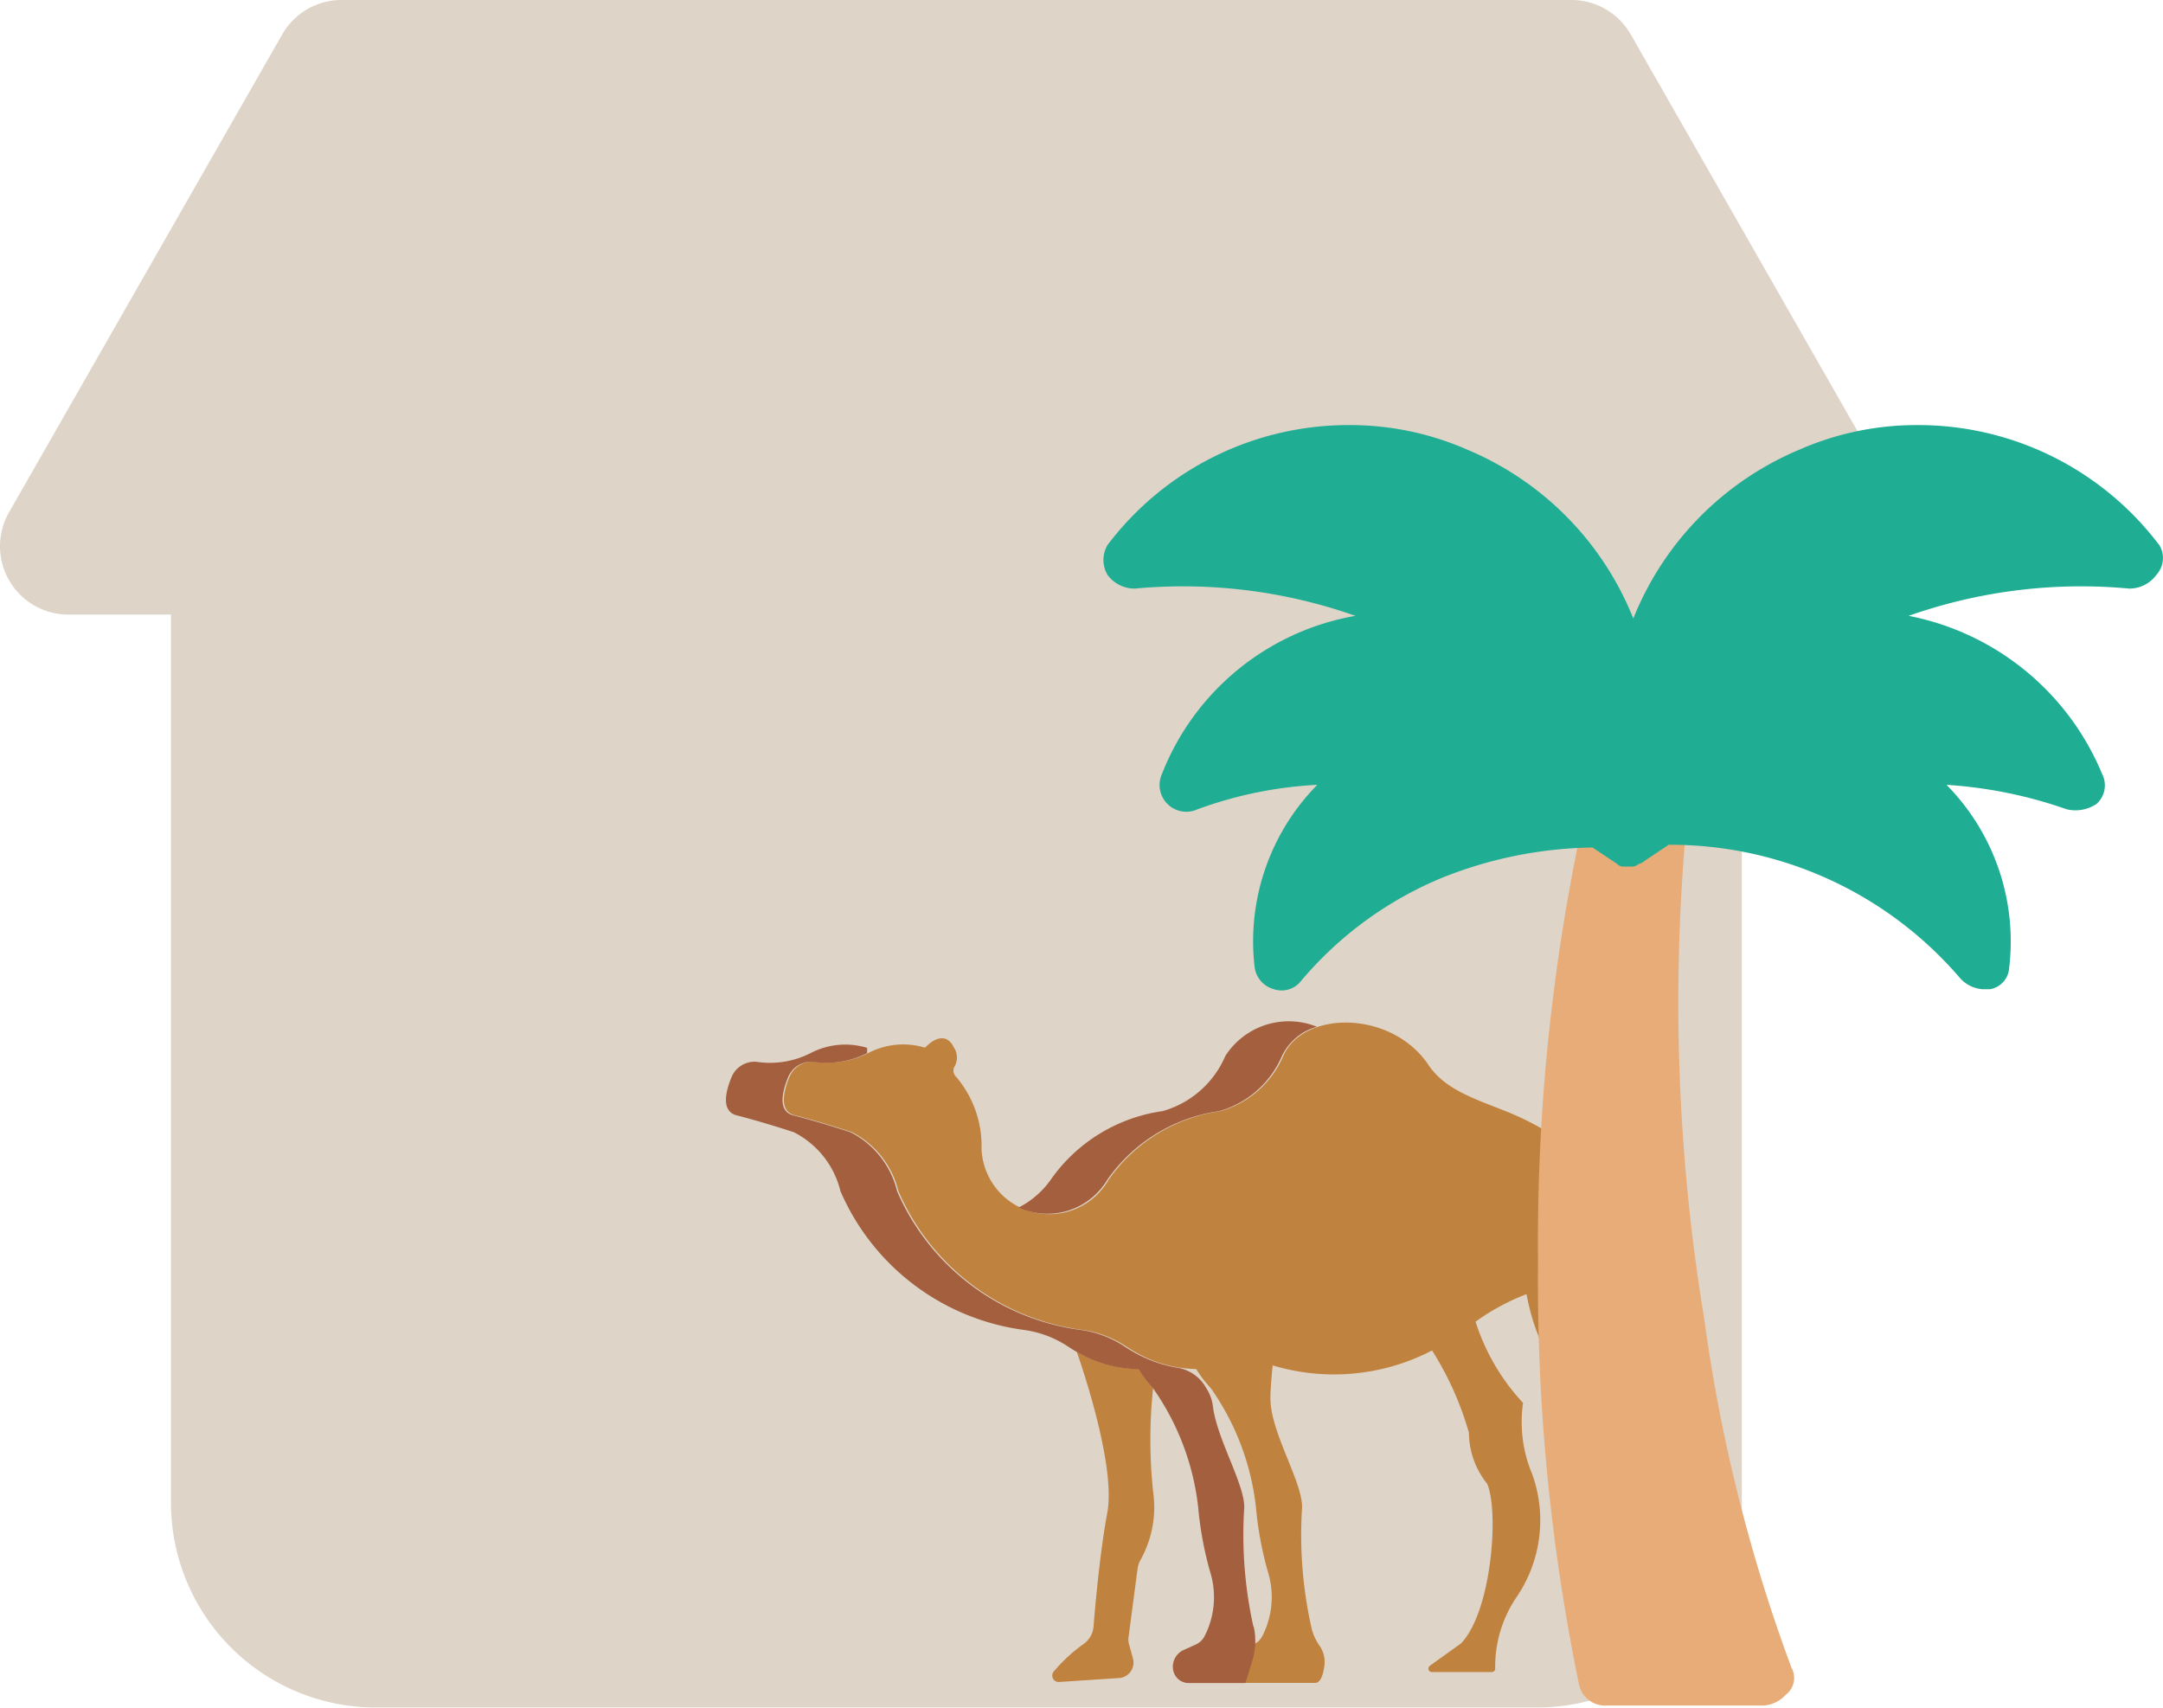 <svg id="Excellence" xmlns="http://www.w3.org/2000/svg" width="54.907" height="43.344" viewBox="0 0 54.907 43.344">
  <path id="_010-store" data-name="010-store" d="M52.319,20,45.384,7.867A1.734,1.734,0,0,0,43.875,7H12.668a1.734,1.734,0,0,0-1.508.867L4.224,20a1.734,1.734,0,0,0,1.508,2.6h2.6V45.142a5.2,5.2,0,0,0,5.2,5.2H43.008a5.2,5.2,0,0,0,5.2-5.2V22.6h2.6A1.734,1.734,0,0,0,52.319,20Z" transform="translate(-3.992 -7)" fill="#ded4c8"/>
  <g id="_009-camel" data-name="009-camel" transform="translate(18.429 25.958)">
    <path id="Path_20536" data-name="Path 20536" d="M378.54,228.037a3.459,3.459,0,0,1-.419,3.146,3.139,3.139,0,0,0-.522,1.773.089.089,0,0,1-.089.1h-1.517a.088.088,0,0,1-.052-.16l.788-.565c.771-.79.974-3.321.669-4.05a2.091,2.091,0,0,1-.466-1.3,8.021,8.021,0,0,0-1.4-2.747,5.678,5.678,0,0,1,1.395-.774,5.46,5.46,0,0,0,1.379,2.765A3.411,3.411,0,0,0,378.54,228.037Z" transform="translate(-358.073 -216.572)" fill="#c0823f"/>
    <path id="Path_20537" data-name="Path 20537" d="M186.558,257.644a2.733,2.733,0,0,1-.324,1.712.651.651,0,0,0-.074.228l-.23,1.743a.392.392,0,0,0,.012.158l.1.367a.392.392,0,0,1-.351.5l-1.523.1a.162.162,0,0,1-.141-.258,4.091,4.091,0,0,1,.774-.714.6.6,0,0,0,.242-.436c.046-.573.167-1.913.349-2.886.236-1.259-.76-4.044-.776-4.091a3.2,3.2,0,0,0,1.565.438,3.106,3.106,0,0,0,.374.489A12.43,12.43,0,0,0,186.558,257.644Z" transform="translate(-175.713 -245.716)" fill="#c0823f"/>
    <path id="Path_20538" data-name="Path 20538" d="M21.467,88.393a3.2,3.2,0,0,1-1.565-.438h0c-.082-.047-.158-.094-.227-.14a2.686,2.686,0,0,0-1.136-.421A5.925,5.925,0,0,1,13.9,83.877a2.285,2.285,0,0,0-1.185-1.5s-.783-.259-1.448-.427c-.4-.1-.288-.592-.135-.967a.633.633,0,0,1,.635-.393,2.273,2.273,0,0,0,1.372-.22,1.9,1.9,0,0,1,1.437-.134s.475-.539.735,0a.454.454,0,0,1,.023.461.215.215,0,0,0,.021.267,2.7,2.7,0,0,1,.655,1.836,1.726,1.726,0,0,0,3.223.792,4.178,4.178,0,0,1,2.848-1.747,2.461,2.461,0,0,0,1.588-1.4c.514-1.165,2.755-1.165,3.689.233.522.782,1.621.965,2.489,1.406a7.635,7.635,0,0,1,2.859,2.462,6.494,6.494,0,0,1,1.409,3.5c-.182-.694-1.419-1.674-1.419-1.674a7.213,7.213,0,0,1,.522,2.714,3.814,3.814,0,0,0,.757,2.155,1.923,1.923,0,0,1,.41,1.835,7.131,7.131,0,0,0-.106,3.063.2.2,0,0,1-.181.235l-1.672.119a.18.18,0,0,1-.188-.221c.054-.232.711-.166.867-.775a13.38,13.38,0,0,0-.118-3.762.912.912,0,0,0-.174-.374,3.137,3.137,0,0,1-.557-1.03.9.9,0,0,0-.358-.5,4.635,4.635,0,0,1-.674-.575,5.459,5.459,0,0,1-1.379-2.765,5.673,5.673,0,0,0-1.395.774c-.173.118-.365.253-.575.408A5.4,5.4,0,0,1,23.4,88.3c-.031.328-.057.619-.057.839,0,.887.871,2.2.8,2.83a10.747,10.747,0,0,0,.235,2.958,1.3,1.3,0,0,0,.211.487.719.719,0,0,1,.125.5c-.027.218-.091.446-.238.446H22.738a.4.4,0,0,1-.4-.341.467.467,0,0,1,.273-.5l.3-.135a.467.467,0,0,0,.223-.206,2.168,2.168,0,0,0,.142-1.65,8.883,8.883,0,0,1-.3-1.626,6.5,6.5,0,0,0-1.143-3.02,3.107,3.107,0,0,1-.374-.489Z" transform="translate(-9.523 -79.6)" fill="#c0823f"/>
    <g id="Group_7786" data-name="Group 7786" transform="translate(0 0)">
      <path id="Path_20539" data-name="Path 20539" d="M168.377,83.608a4.177,4.177,0,0,1,2.848-1.747,2.461,2.461,0,0,0,1.588-1.4,1.4,1.4,0,0,1,.886-.741,1.912,1.912,0,0,0-2.323.741,2.461,2.461,0,0,1-1.588,1.4,4.177,4.177,0,0,0-2.848,1.747,2.24,2.24,0,0,1-.811.7A1.769,1.769,0,0,0,168.377,83.608Z" transform="translate(-158.7 -79.616)" fill="#a45f3e"/>
      <path id="Path_20540" data-name="Path 20540" d="M24.388,105.885v0a10.747,10.747,0,0,1-.235-2.958c.061-.585-.679-1.75-.791-2.624a1.085,1.085,0,0,0-.139-.417l-.051-.086a1.022,1.022,0,0,0-.72-.483,3.343,3.343,0,0,1-1.109-.4h0c-.082-.047-.158-.094-.227-.14a2.686,2.686,0,0,0-1.136-.421,5.925,5.925,0,0,1-4.635-3.516,2.285,2.285,0,0,0-1.185-1.5s-.783-.259-1.448-.427c-.4-.1-.288-.592-.135-.967a.632.632,0,0,1,.635-.393,2.273,2.273,0,0,0,1.372-.22v-.134a1.9,1.9,0,0,0-1.437.134,2.273,2.273,0,0,1-1.372.22.632.632,0,0,0-.635.393c-.153.374-.265.865.135.967.665.169,1.448.427,1.448.427a2.285,2.285,0,0,1,1.185,1.5,5.925,5.925,0,0,0,4.635,3.516,2.687,2.687,0,0,1,1.136.421c.068.046.144.093.227.14h0a3.2,3.2,0,0,0,1.565.438,3.107,3.107,0,0,0,.374.489,6.5,6.5,0,0,1,1.143,3.02,8.883,8.883,0,0,0,.3,1.626,2.168,2.168,0,0,1-.142,1.65.467.467,0,0,1-.223.206l-.3.135a.467.467,0,0,0-.273.5.4.4,0,0,0,.4.341h1.437l.18-.585a1.687,1.687,0,0,0,.03-.847Z" transform="translate(-11.001 -90.559)" fill="#a45f3e"/>
    </g>
  </g>
  <g id="_008-palm-tree" data-name="008-palm-tree" transform="translate(28.011 10.79)">
    <path id="Path_20534" data-name="Path 20534" d="M26.932,36.108a41.361,41.361,0,0,1-2.213-8.852,49.447,49.447,0,0,1-.484-12.172.674.674,0,0,0-.277-.622,6.567,6.567,0,0,0-1.176-.692,1.348,1.348,0,0,0-.553-.069.708.708,0,0,0-.415.346v.069c0,.069-.069.138-.069.207s0,.069-.069.138A50.592,50.592,0,0,0,20.5,25.8a50.788,50.788,0,0,0,1.037,10.72.673.673,0,0,0,.692.553H26.24a.854.854,0,0,0,.553-.277.536.536,0,0,0,.138-.692Z" transform="translate(-9.469 -4.571)" fill="#e8ac78"/>
    <path id="Path_20535" data-name="Path 20535" d="M31.349,3.543A7.665,7.665,0,0,0,25.194.5a7.4,7.4,0,0,0-2.974.622A7.775,7.775,0,0,0,18,5.41a7.769,7.769,0,0,0-4.219-4.288A7.4,7.4,0,0,0,10.809.5,7.665,7.665,0,0,0,4.654,3.543a.746.746,0,0,0,0,.761.851.851,0,0,0,.692.346,13.174,13.174,0,0,1,5.6.692,6.468,6.468,0,0,0-4.91,4.011.679.679,0,0,0,.9.9,10.333,10.333,0,0,1,3.043-.622,5.655,5.655,0,0,0-1.591,4.634.67.67,0,0,0,.484.553.626.626,0,0,0,.692-.207,9.348,9.348,0,0,1,3.6-2.628,10.651,10.651,0,0,1,3.8-.761l.622.415a.214.214,0,0,0,.138.069h.207a.254.254,0,0,0,.207-.069.241.241,0,0,0,.138-.069l.622-.415a9.684,9.684,0,0,1,7.4,3.389.854.854,0,0,0,.553.277h.207a.587.587,0,0,0,.484-.553,5.655,5.655,0,0,0-1.591-4.634A11.341,11.341,0,0,1,29,10.252a.96.96,0,0,0,.761-.138.631.631,0,0,0,.138-.761,6.7,6.7,0,0,0-4.91-4.011,13.174,13.174,0,0,1,5.6-.692A.851.851,0,0,0,31.28,4.3a.634.634,0,0,0,.069-.761Z" transform="translate(-4.55 -0.5)" fill="#1fad93"/>
  </g>
</svg>
